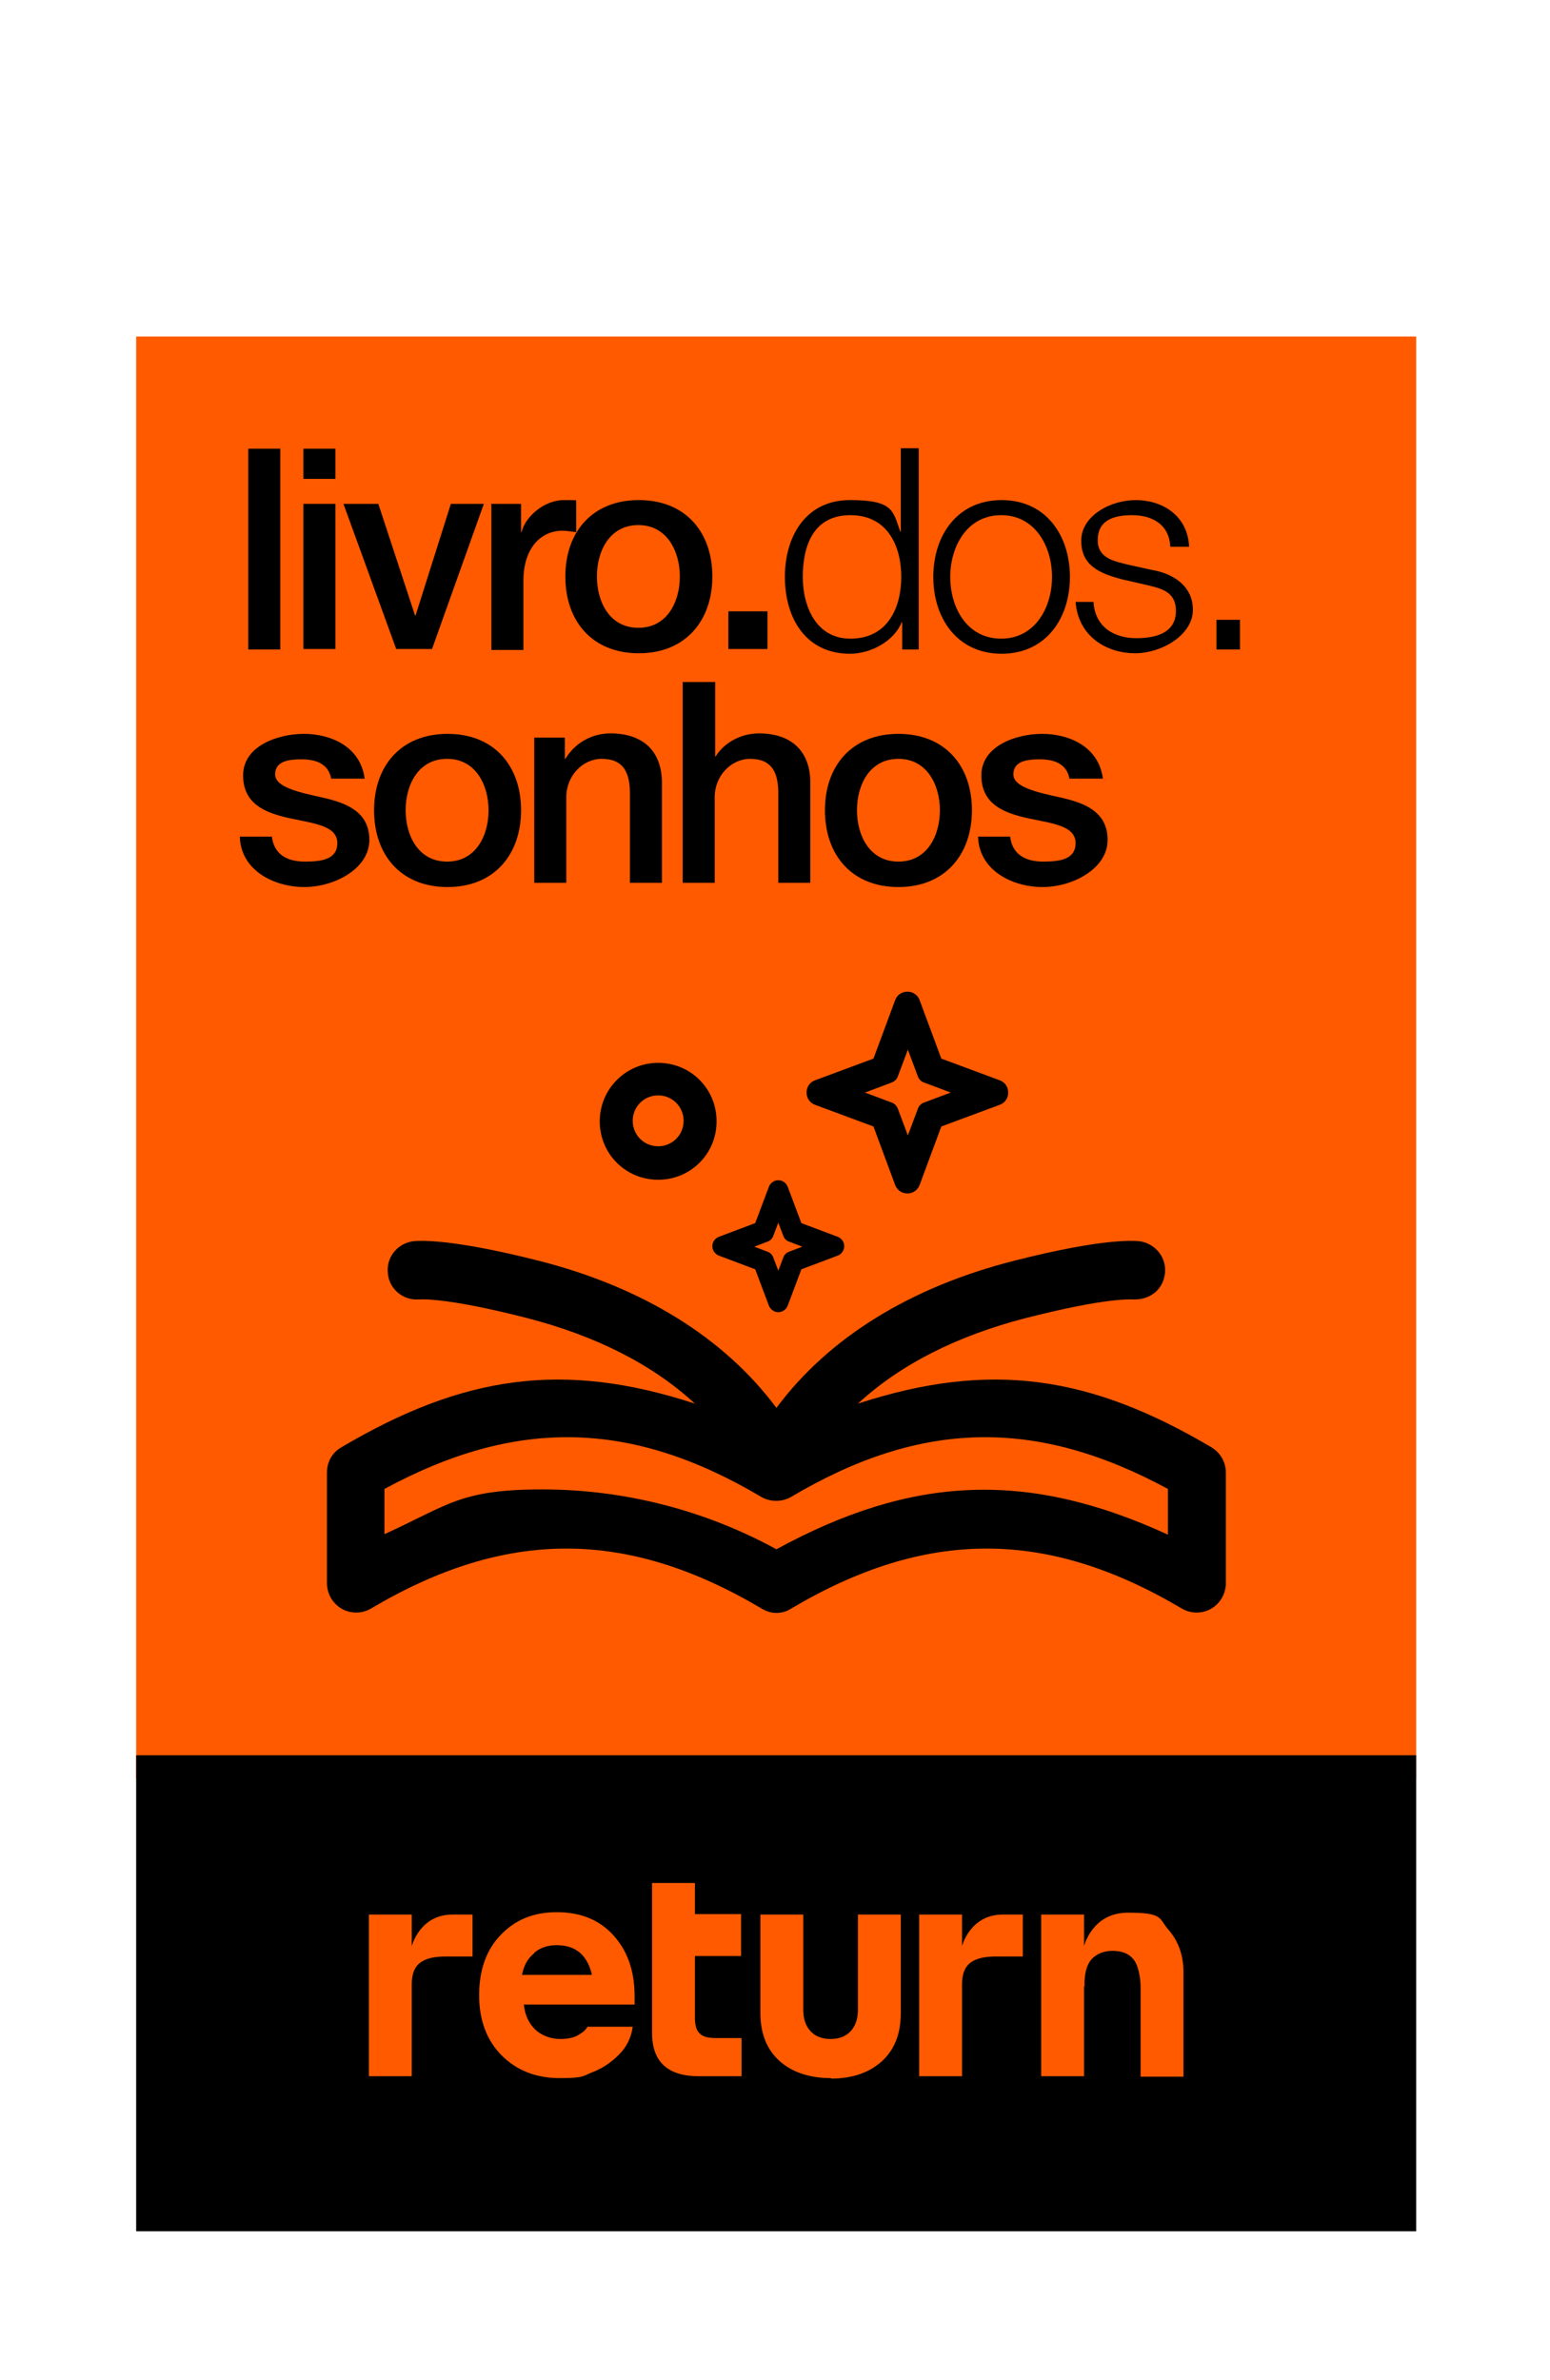 <svg xmlns="http://www.w3.org/2000/svg" viewBox="0 0 329 505"><defs><style>      .cls-1 {        fill: #ff5a00;      }      .cls-2 {        fill-rule: evenodd;      }    </style></defs><g><g id="Camada_1"><rect class="cls-1" x="28.9" y="71.4" width="271.7" height="306"></rect><rect x="28.9" y="372.4" width="271.7" height="101"></rect><g><path class="cls-1" d="M157.4,432.5v8h-9.1c-6.6,0-9.9-3.1-9.9-9.2v-31.8h9.1v6.6h9.8v8.9h-9.8v13c0,1.6.3,2.8,1,3.4.6.7,1.8,1,3.4,1h5.5Z"></path><path class="cls-1" d="M204.2,421v19.5h-9.1v-34.3h9.1v6.7s1.7-6.8,8.8-6.7h4.1v8.9h-5.8c-2.3,0-4.1.4-5.3,1.3-1.2.9-1.8,2.4-1.8,4.6Z"></path><path class="cls-1" d="M230.1,421.4s0,12.6,0,18.9v.2h-9.1v-34.3h9.1v6.7s1.7-7.1,9.3-7.1,6.5,1.2,8.6,3.6c2.1,2.4,3.2,5.4,3.2,9v22.2h-9.1v-19.1c0-1.9-.5-4.7-1.6-5.9-1-1.2-2.5-1.7-4.4-1.7-1.4,0-2.8.4-3.9,1.3-1.5,1.2-1.9,3.3-2,5.1,0,.4,0,.8,0,1.2Z"></path><path class="cls-1" d="M176.4,440.9c-4.5,0-8.2-1.2-10.9-3.6-2.7-2.4-4.1-5.8-4.1-10.2v-20.9h9.1v20.2c0,1.9.5,3.4,1.5,4.5,1,1.1,2.4,1.7,4.3,1.7s3.3-.6,4.3-1.7c1-1.1,1.5-2.6,1.5-4.5v-20.2h9.1v20.9c0,4.5-1.4,7.9-4.1,10.3-2.7,2.4-6.3,3.6-10.7,3.6Z"></path><path class="cls-1" d="M87.4,421v19.5h-9.1v-34.3h9.1v6.7s1.7-6.8,8.8-6.7h4.1v8.9h-5.8c-2.3,0-4.1.4-5.3,1.3-1.2.9-1.8,2.4-1.8,4.6Z"></path><path class="cls-1" d="M134.7,425.3v-1.8c0-5.3-1.5-9.6-4.5-12.9-3-3.3-7-4.9-12-4.9s-8.8,1.6-11.9,4.8c-3.1,3.2-4.6,7.5-4.6,12.8s1.6,9.6,4.8,12.8c3.2,3.2,7.3,4.8,12.3,4.8s4.9-.4,6.8-1.2c2.2-.8,4.1-2.1,5.8-3.8,1.7-1.7,2.6-3.7,2.9-5.9h-9.6c-.4.7-1,1.2-1.7,1.6-1,.7-2.4,1-4.2,1s-3.8-.7-5.2-2c-1.4-1.4-2.2-3.1-2.4-5.3h23.4ZM113.4,414.3c1.3-1.1,2.9-1.6,4.8-1.6,3.9,0,6.4,2,7.4,6.1v.2s-14.8,0-14.8,0h0c.4-2.1,1.3-3.6,2.6-4.6Z"></path></g><g><path d="M52.7,95.2h6.8v42.6h-6.8v-42.6Z"></path><path d="M64.4,95.2h6.8v6.4h-6.8v-6.4ZM64.4,106.9h6.8v30.8h-6.8v-30.8Z"></path><path d="M72.9,106.9h7.4l7.8,23.7h.1l7.5-23.7h7l-11,30.8h-7.6l-11.2-30.8Z"></path><path d="M104.2,106.9h6.4v6h.1c.8-3.3,4.8-6.8,9-6.8s2,.1,2.6.2v6.6c-1-.1-2-.3-2.9-.3-4.7,0-8.3,3.8-8.3,10.6v14.7h-6.8v-30.8Z"></path><path d="M120,122.3c0-9.4,5.7-16.2,15.6-16.2s15.6,6.8,15.6,16.2-5.7,16.3-15.6,16.3-15.6-6.8-15.6-16.3ZM144.3,122.3c0-5.3-2.7-10.9-8.8-10.9s-8.8,5.5-8.8,10.9,2.7,10.9,8.8,10.9,8.8-5.5,8.8-10.9Z"></path><path d="M154.6,129.7h8.3v8h-8.3v-8Z"></path><path d="M195,137.8h-3.5v-5.8h-.1c-1.6,4-6.5,6.7-11,6.7-9.4,0-13.8-7.6-13.8-16.3s4.5-16.3,13.8-16.3,9.1,2.3,10.7,6.7h.1v-17.7h3.8v42.6ZM180.5,135.5c8,0,10.8-6.7,10.8-13.1s-2.8-13.1-10.8-13.1-10.1,6.7-10.1,13.1,2.9,13.1,10.1,13.1Z"></path><path d="M227.1,122.4c0,8.8-5.1,16.3-14.5,16.3s-14.5-7.5-14.5-16.3,5.1-16.3,14.5-16.3,14.5,7.5,14.5,16.3ZM201.7,122.4c0,6.6,3.6,13.1,10.8,13.1s10.8-6.6,10.8-13.1-3.6-13.1-10.8-13.1-10.8,6.6-10.8,13.1Z"></path><path d="M248.4,116c-.2-4.7-3.8-6.7-8.1-6.7s-7.3,1.3-7.3,5.3,3.8,4.5,6.4,5.2l5,1.1c4.3.7,8.8,3.2,8.8,8.5s-6.6,9.2-12.3,9.2-12-3.3-12.6-10.9h3.8c.3,5.1,4.1,7.7,9.1,7.7s8.4-1.6,8.4-5.8-3.3-4.8-6.7-5.6l-4.8-1.1c-4.9-1.3-8.6-3-8.6-8.2s6.1-8.6,11.6-8.6,11,3.2,11.3,9.9h-3.8Z"></path><path d="M258.2,137.8v-6.3h5v6.3h-5Z"></path><path d="M57.7,177.4c.4,3.9,3.3,5.4,7,5.4s7-.5,6.9-4.1c-.2-3.6-5.1-4-10.1-5.1-5-1.1-9.9-2.9-9.9-9.1s7.3-8.8,12.9-8.8,12,2.6,12.9,9.5h-7.1c-.6-3.2-3.3-4.1-6.3-4.1s-5.6.5-5.6,3.2,5,3.8,10,4.9c4.9,1.1,10,2.9,10,9s-7.4,10-13.8,10-13.5-3.5-13.7-10.7h6.8Z"></path><path d="M79.4,171.9c0-9.4,5.7-16.2,15.6-16.2s15.6,6.8,15.6,16.2-5.7,16.3-15.6,16.3-15.6-6.8-15.6-16.3ZM103.7,171.9c0-5.3-2.7-10.9-8.8-10.9s-8.8,5.5-8.8,10.9,2.7,10.9,8.8,10.9,8.8-5.5,8.8-10.9Z"></path><path d="M113.5,156.5h6.4v4.5h.1c2-3.3,5.5-5.4,9.6-5.4,6.7,0,10.9,3.6,10.9,10.5v21.2h-6.8v-19.4c-.1-4.8-2-6.9-6-6.9s-7.5,3.6-7.5,8.1v18.2h-6.8v-30.8Z"></path><path d="M145,144.7h6.8v15.8h.1c1.7-2.8,5.2-4.9,9.2-4.9,6.7,0,10.9,3.6,10.9,10.5v21.2h-6.8v-19.4c-.1-4.8-2-6.9-6-6.9s-7.5,3.6-7.5,8.1v18.2h-6.8v-42.6Z"></path><path d="M175.1,171.9c0-9.4,5.7-16.2,15.6-16.2s15.6,6.8,15.6,16.2-5.7,16.3-15.6,16.3-15.6-6.8-15.6-16.3ZM199.5,171.9c0-5.3-2.7-10.9-8.8-10.9s-8.8,5.5-8.8,10.9,2.7,10.9,8.8,10.9,8.8-5.5,8.8-10.9Z"></path><path d="M214.4,177.4c.4,3.9,3.3,5.4,7,5.4s7-.5,6.9-4.1c-.2-3.6-5.1-4-10.1-5.1-5-1.1-9.9-2.9-9.9-9.1s7.3-8.8,12.9-8.8,12,2.6,12.9,9.5h-7.1c-.6-3.2-3.3-4.1-6.3-4.1s-5.6.5-5.6,3.2,5,3.8,10,4.9c4.9,1.1,10,2.9,10,9s-7.4,10-13.8,10-13.5-3.5-13.7-10.7h6.8Z"></path></g><g><path d="M257.2,307.1h0c-25.7-15.2-46.9-18.5-75.1-9.3,9-8.3,21-14.4,35.8-18.2,17.3-4.4,22.2-3.9,22.9-3.9,1.7,0,3.2-.5,4.5-1.6,1.2-1.1,1.9-2.6,2-4.3.2-3.4-2.5-6.3-5.9-6.5-.7,0-7-.7-26.2,4.2-22,5.6-39.3,16.3-50.4,31.2-11.1-14.9-28.4-25.6-50.4-31.2-19.3-4.9-25.6-4.2-26.2-4.2-3.4.2-6.1,3-5.9,6.5.1,3.4,3,6.1,6.5,5.9.2,0,5.3-.6,22.9,3.9,14.8,3.8,26.8,9.9,35.8,18.2-28.1-9.2-49.4-5.9-75.1,9.3-1.9,1.1-3,3.1-3,5.3v23.5c0,2.2,1.2,4.3,3.1,5.4,1.9,1.1,4.3,1.1,6.2,0,28.7-17,54.3-17,83,0,1,.6,2,.9,3.1.9s2.2-.3,3.1-.9c28.7-17,54.3-17,83,0,1.9,1.1,4.3,1.1,6.2,0,1.9-1.1,3.1-3.2,3.1-5.4v-23.5c0-2.2-1.2-4.2-3-5.3ZM247.9,316v9.6c-29.8-13.7-54.3-12.6-83.1,3.1-15.2-8.3-32.3-12.7-49.7-12.7s-19.9,3.3-33.5,9.5v-9.6c28.1-15.2,52.5-14.6,80,1.7,1.9,1.1,4.4,1.1,6.3,0,27.5-16.3,51.9-16.9,80-1.7Z"></path><path class="cls-2" d="M195.2,212.2c-.4-1.1-1.4-1.8-2.6-1.8s-2.2.7-2.6,1.8l-4.6,12.4-12.4,4.6c-1.1.4-1.8,1.4-1.8,2.6s.7,2.2,1.8,2.6l12.4,4.6,4.6,12.4c.4,1.1,1.4,1.8,2.6,1.8s2.2-.7,2.6-1.8l4.6-12.4,12.4-4.6c1.1-.4,1.8-1.4,1.8-2.6s-.7-2.2-1.8-2.6l-12.4-4.6-4.6-12.4ZM190.6,228.3l2.1-5.6,2.1,5.6c.2.6.7,1.2,1.4,1.4l5.6,2.1-5.6,2.1c-.6.2-1.2.7-1.4,1.4l-2.1,5.6-2.1-5.6c-.2-.6-.7-1.2-1.4-1.4l-5.6-2.1,5.6-2.1c.6-.2,1.2-.7,1.4-1.4Z"></path><path class="cls-2" d="M127.3,237.9c0-6.8,5.5-12.4,12.4-12.4s12.4,5.5,12.4,12.4-5.5,12.4-12.4,12.4-12.4-5.5-12.4-12.4ZM139.7,232.4c-3,0-5.4,2.4-5.4,5.4s2.4,5.4,5.4,5.4,5.4-2.4,5.4-5.4-2.4-5.4-5.4-5.4Z"></path><path class="cls-2" d="M165.2,250.4c.9,0,1.7.6,2,1.4l2.9,7.7,7.7,2.9c.8.3,1.4,1.1,1.4,2s-.6,1.7-1.4,2l-7.7,2.9-2.9,7.7c-.3.8-1.1,1.4-2,1.4s-1.7-.6-2-1.4l-2.9-7.7-7.7-2.9c-.8-.3-1.4-1.1-1.4-2s.6-1.7,1.4-2l7.7-2.9,2.9-7.7c.3-.8,1.1-1.4,2-1.4h0ZM165.2,259.4l-1.1,2.9c-.2.5-.6.9-1.1,1.1l-2.9,1.1,2.9,1.1c.5.2.9.6,1.1,1.1l1.1,2.9,1.1-2.9c.2-.5.6-.9,1.1-1.1l2.9-1.1-2.9-1.1c-.5-.2-.9-.6-1.1-1.1l-1.1-2.9Z"></path></g></g></g></svg>